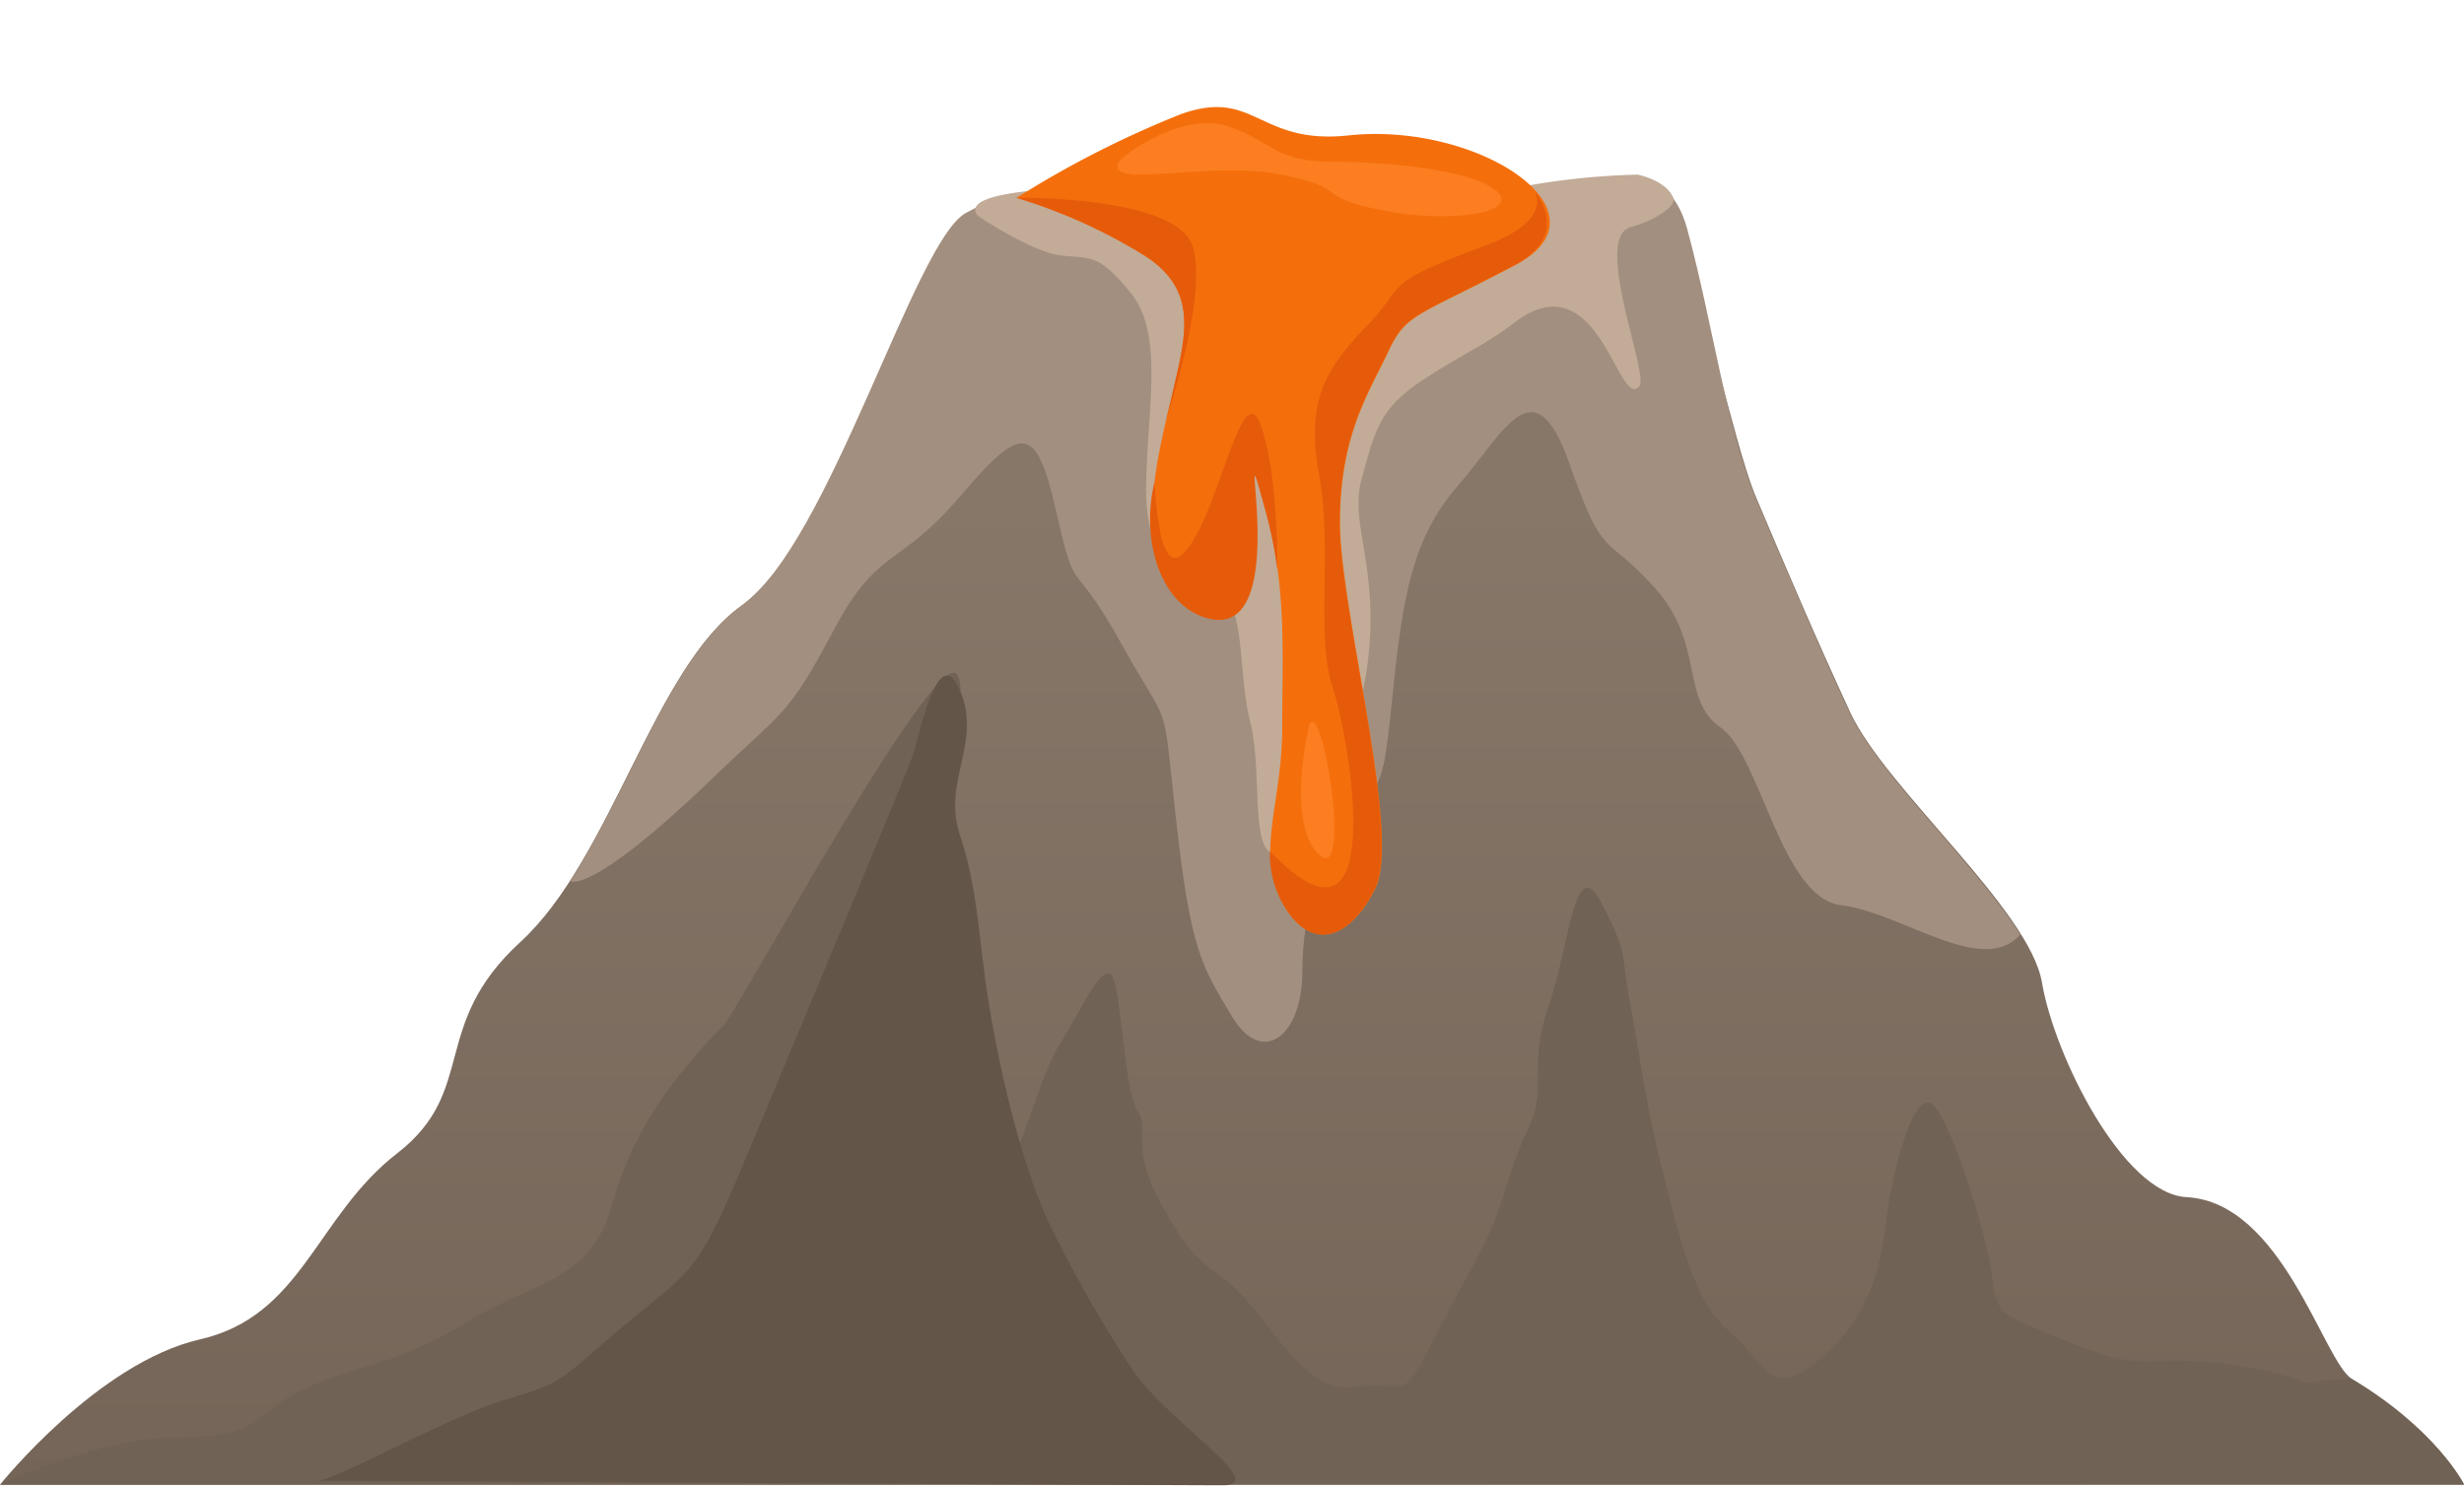 <svg id="Layer_1" data-name="Layer 1" xmlns="http://www.w3.org/2000/svg" xmlns:xlink="http://www.w3.org/1999/xlink" viewBox="0 0 180 108.71"><defs><style>.cls-1{fill:url(#linear-gradient);}.cls-2{fill:#a38f7f;}.cls-3{fill:#c2ab97;}.cls-4{fill:#706254;}.cls-5{fill:#635548;}.cls-6{fill:#f46f0c;}.cls-7{fill:#e65b0a;}.cls-8{fill:#fc7e21;}</style><linearGradient id="linear-gradient" x1="90" y1="36.63" x2="90" y2="108.71" gradientUnits="userSpaceOnUse"><stop offset="0" stop-color="#877769"/><stop offset="1" stop-color="#756558"/></linearGradient></defs><path class="cls-1" d="M0,108.48s7.12-8.91,14.61-10.62,8.47-9,14.4-13.59,2.34-9.34,9-15.44,9.74-20,16.17-24.59S67.68,17.83,71.45,15.78,75,14.54,80.93,16s4.64,5.6,13,4.06,8.58-1.72,14.63-4.46,7.8-2.84,12.09,1.24,5.53,14.53,7.71,19.67,4.24,10,6.81,15.55,13.1,14.4,14,19.73,5.92,15.44,10.57,15.68c7,.37,10,12,12.06,13.27,6.21,3.72,8.21,7.72,8.21,7.72Z"/><path class="cls-2" d="M41.65,64.38s1.42,1.15,10.49-7.6c5.06-4.88,5.41-4.4,8.72-10.66s4.71-4.51,9.3-9.88c4.4-5.14,5.51-5.48,7,1.14s1.08,3,4.76,9.66,2.94,3.32,4,12.88S87.8,70.59,90,74.27s5.14,1.47,5.14-3.31,1.47-7.73,3.68-11,2.21-2.33,2.94-9.44,1.47-11.3,4.79-15.09,5.51-8.93,8.09-1.58,2.57,5,6.25,9.1,1.84,8.14,4.79,10.19,4.41,12.47,8.83,13,10.32,5.28,13.07,2.15c-3.25-5.17-10.36-11.72-12.42-16.13-2.57-5.52-4.62-10.41-6.81-15.55s-3.23-13-5.09-19.86c-1.55-5.71-6.44-4.36-14.71-1.05-6.17,2.47-5.58-1.17-13.94.37s-7.76,1.52-13.68,0-6.59-2.57-10.36-.52S60.64,39.61,54.2,44.24C49.05,47.94,46.06,57.56,41.65,64.38Z"/><path class="cls-3" d="M71.45,15.78s3.86,2.61,6,2.88,2.69-.27,5.12,2.7,1.3,8.08,1.16,13.86c-.13,5.28,1.74,6.36,4.6,7.35s2,6.27,3,10.17-.23,10.76,2.41,9.44,5.69-8.71,6.25-14.44c.65-6.61-1.43-9.56-.51-12.79s1.15-5,4.38-7.13,4.32-2.39,6.76-4.24c6.19-4.71,7.56,6.43,9.14,4.65.73-.83-3.42-10.85-.65-11.63,1.91-.53,3.37-1.58,3.13-2.15-.55-1.3-2.61-1.69-2.61-1.69A53.2,53.2,0,0,0,109.39,14C106.69,14.55,68.12,11.82,71.45,15.78Z"/><path class="cls-4" d="M171.79,100.76c-3.2,0-2.81.58-4,0a31.67,31.67,0,0,0-9.49-1.35c-2.52.19-4.07,0-8.14-1.75s-4.27-1.48-4.67-4.59-3.15-11.79-4.44-12.46-2.78,4.59-3.36,9.24-2.26,7.62-5.36,9.94-3.49-.38-6-2.51-3.49-6.21-4.85-11.63-1.58-8-2.35-12.09S119,69.88,117,66s-2.33,3.1-3.88,7.56,0,5.89-1.52,9-1.55,5.42-3.88,9.69c-6.29,11.53-3.45,8.46-8.91,9.1-3.29.39-5.43-3.87-7.94-6.57s-3.1-1.56-5.82-6.41-1-5.81-1.93-7.17S82,73.83,81.4,71.7,78.88,74,77.53,76.11s-2.33,6-3.49,8.57c-4,8.56-4.41,11.69-8.33,10.09-3.3-1.34,3.22-13.23,1.47-18.66s4.15-24,2.79-26.75S54,73.72,52.85,74.92c-3.44,3.53-6.59,7.5-8.14,13.12S39,93.59,33.93,96.69s-8.14,3.1-11.82,4.85S19.2,105,13.2,105,0,108.48,0,108.48H180S178,104.47,171.79,100.76Z"/><path class="cls-5" d="M23,108.19c1.07.29,9.42-4.59,14-5.94s4-1.61,8.89-5.65S51,92.93,54.52,84.53s11.65-27.86,12.15-29.3,1.86-8.59,3.47-4.75-1.34,6.58,0,10.59,1.35,7.79,2.16,12.64,2.42,11.85,4.58,16.16a95.66,95.66,0,0,0,5.71,10c2.36,3.77,10.3,8.65,6.74,8.65S23,108.19,23,108.19Z"/><path class="cls-6" d="M74.27,14.45a73.19,73.19,0,0,1,12-6.11c5.42-1.94,5.64,2.27,12.27,1.55,9.43-1,19.5,5.62,12.14,9.49s-7.94,3.49-9.3,6.4-3.49,6-3.49,12.4,4.52,22.86,2.58,26.74-4.83,4.65-6.8,1,0-7.17,0-12.79S94,43,92.47,37.31c-2.46-9.08,1.32,6.4-5.07,4.91-5.1-1.19-2.75-9.08-1.78-13.34s2.1-7.72-2.2-10.34A39.43,39.43,0,0,0,74.27,14.45Z"/><path class="cls-7" d="M108.35,18c-7.62,2.85-5.55,2.72-8.39,5.69S95.31,29,96.34,34.56s-.26,11.75,1,15.63c1.24,3.69,4.27,21.19-4.57,12a7.44,7.44,0,0,0,.87,3.71c2,3.68,4.87,2.9,6.8-1s-2.58-20.35-2.58-26.74,2.13-9.5,3.49-12.4,1.94-2.52,9.3-6.4c2.8-1.48,2.85-3.49,1.47-5.39C112.62,15.13,112.14,16.61,108.35,18Z"/><path class="cls-7" d="M93.32,41.65c0-4.06-.38-8.37-1.24-10.64-1.36-3.59-3,6.29-5.43,9.2-1.59,1.91-2.1-1.6-2.31-5-1.06,4.44.54,9.18,4,10,6.39,1.49,1.63-17,4.09-7.94A31.89,31.89,0,0,1,93.32,41.65Z"/><path class="cls-7" d="M85.62,28.88c-.12.54-.29,1.18-.48,1.88,0,0,3.12-9,2-12.74s-12.9-3.57-12.9-3.57a39.43,39.43,0,0,1,9.15,4.09C87.72,21.16,86.59,24.61,85.62,28.88Z"/><path class="cls-8" d="M81.74,11.82c.25-.45,4.65-3.74,8-2.58s3.36,2.58,7.62,2.58,10.34.64,12,2.17-3.31,2.39-8.46,1.36-2.06-1.53-7.26-2.59S80.63,13.89,81.74,11.82Z"/><path class="cls-8" d="M95.66,52.9s-1.77,7.15.68,9.52S96.66,51.09,95.66,52.9Z"/></svg>